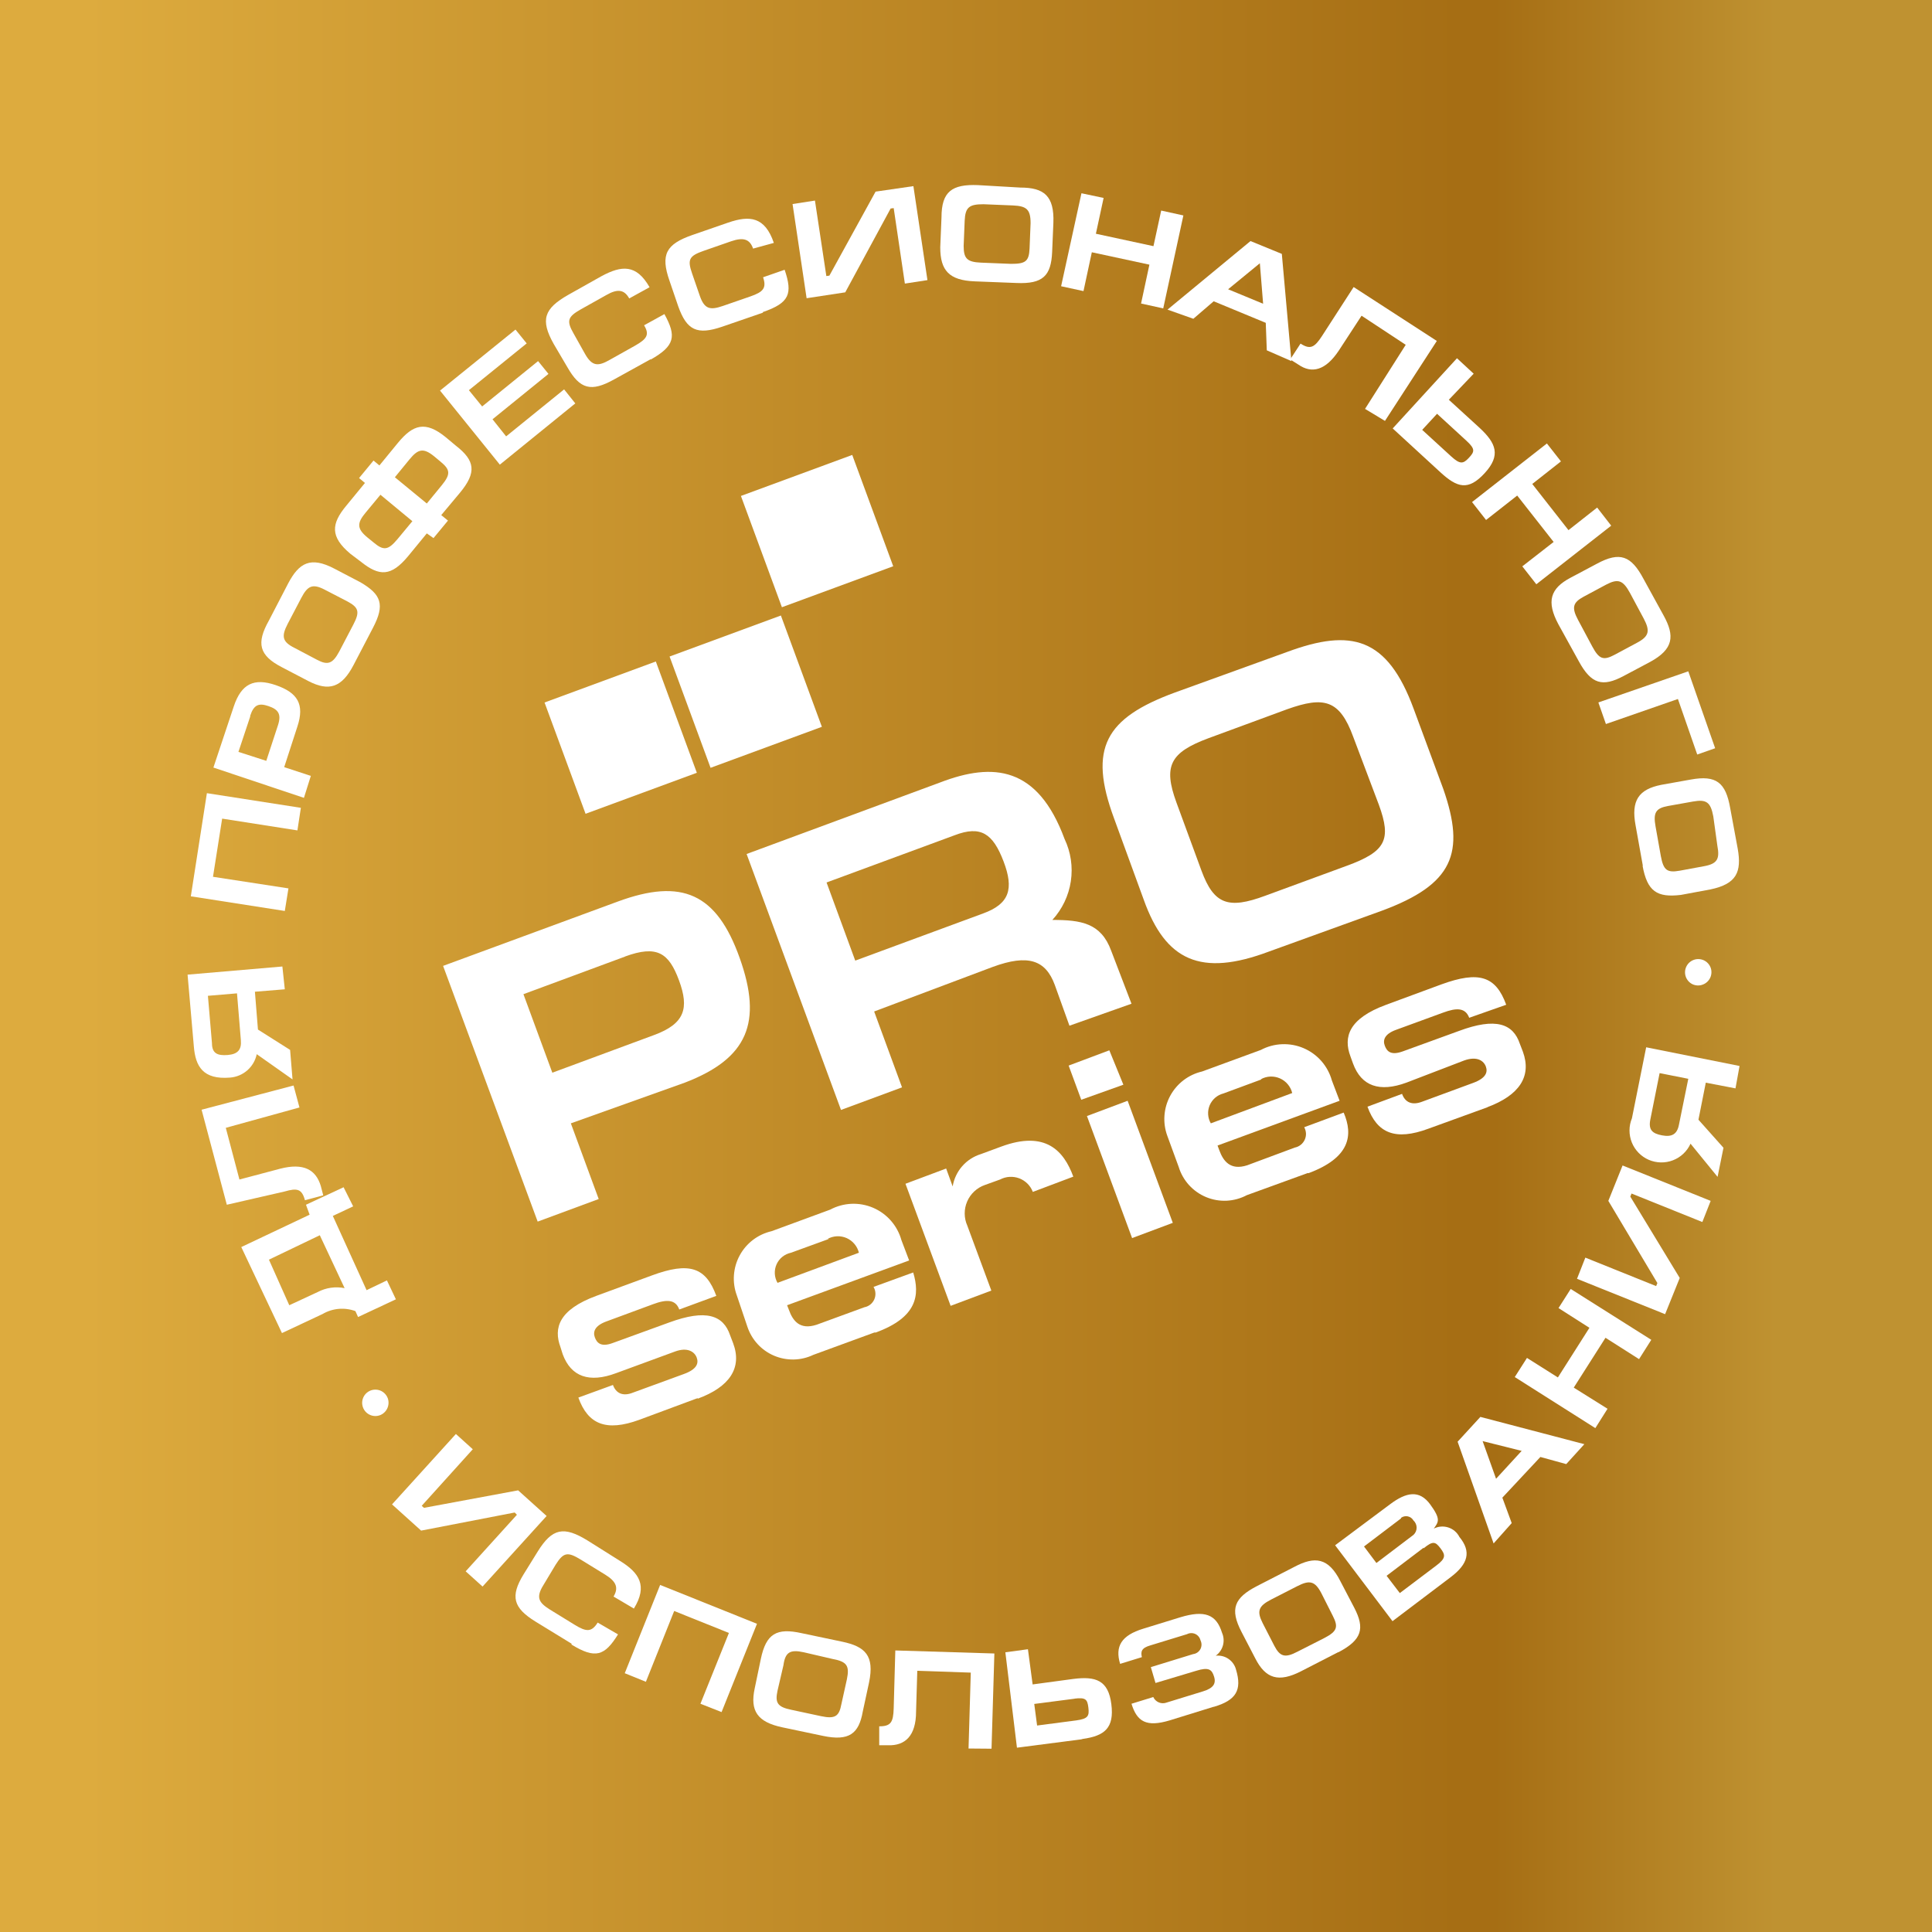 <svg width="70" height="70" viewBox="0 0 70 70" fill="none" xmlns="http://www.w3.org/2000/svg">
<rect x="0" y="0" width="70" height="70" fill="#333333" stroke="none"/>
<path d="M70 0H0V70H70V0Z" fill="url(#paint0_linear_1033_1302)"/>
<path d="M9.744 45.64L10.481 47.291L11.513 46.812C11.812 46.655 12.155 46.605 12.486 46.672L11.587 44.755L9.744 45.64ZM12.796 43.709L12.059 44.055L13.282 46.745L14.019 46.391L14.344 47.077L12.973 47.718L12.877 47.504C12.684 47.433 12.477 47.405 12.272 47.423C12.067 47.441 11.868 47.504 11.69 47.608L10.216 48.3L8.742 45.183L11.218 44.011L11.086 43.65L12.449 43.016L12.796 43.709Z" fill="white"/>
<path d="M10.85 40.126L8.181 40.863L8.675 42.736L10.149 42.345C11.004 42.124 11.447 42.382 11.623 42.971L11.712 43.31L11.049 43.487C10.938 43.075 10.768 43.038 10.312 43.17L8.218 43.65L7.304 40.207L10.636 39.33L10.85 40.126Z" fill="white"/>
<path d="M7.533 36.08L7.68 37.797C7.68 38.166 7.879 38.254 8.248 38.225C8.616 38.195 8.757 38.033 8.727 37.687L8.587 35.991L7.533 36.08ZM10.319 35.844L9.236 35.932L9.346 37.303L10.511 38.04L10.599 39.109L9.302 38.195C9.255 38.422 9.135 38.627 8.961 38.78C8.787 38.933 8.567 39.025 8.336 39.043C7.356 39.124 7.083 38.637 7.024 37.922L6.796 35.313L10.231 35.018L10.319 35.844Z" fill="white"/>
<path d="M10.776 30.087L8.049 29.66L7.717 31.768L10.451 32.188L10.319 33.006L6.914 32.475L7.496 28.738L10.901 29.269L10.776 30.087Z" fill="white"/>
<path d="M9.066 25.96L8.639 27.242L9.648 27.567L10.076 26.262C10.201 25.864 10.076 25.702 9.729 25.584C9.383 25.466 9.199 25.525 9.066 25.93M10.776 26.321L10.297 27.795L11.262 28.112L11.012 28.908L7.732 27.81L8.469 25.599C8.742 24.773 9.206 24.552 9.995 24.825C10.783 25.097 11.041 25.517 10.776 26.321Z" fill="white"/>
<path d="M11.771 21.368C11.321 21.132 11.144 21.228 10.916 21.663L10.422 22.606C10.186 23.063 10.23 23.255 10.673 23.476L11.483 23.903C11.882 24.117 12.058 24.043 12.294 23.601L12.803 22.628C13.046 22.164 12.995 22.009 12.582 21.788L11.771 21.368ZM13.51 22.753L12.81 24.095C12.383 24.913 11.918 25.061 11.174 24.677L10.216 24.176C9.383 23.748 9.28 23.306 9.744 22.481L10.444 21.132C10.835 20.395 11.248 20.151 12.11 20.601L13.068 21.102C13.805 21.537 13.96 21.898 13.51 22.753Z" fill="white"/>
<path d="M15.729 16.533C15.339 16.216 15.147 16.267 14.838 16.643L14.307 17.292L15.464 18.243L16.002 17.587C16.334 17.181 16.319 17.019 15.958 16.724L15.729 16.533ZM13.784 17.926L13.253 18.567C12.936 18.943 12.921 19.149 13.304 19.466L13.54 19.658C13.901 19.96 14.064 19.938 14.403 19.532L14.941 18.884L13.784 17.926ZM16.666 17.852L15.987 18.663L16.231 18.862L15.707 19.496L15.464 19.326L14.786 20.152C14.174 20.889 13.747 20.889 13.083 20.358L12.693 20.063C11.956 19.444 12 18.98 12.545 18.324L13.223 17.498L13.01 17.321L13.533 16.687L13.747 16.864L14.417 16.046C14.963 15.383 15.412 15.235 16.157 15.847L16.518 16.149C17.211 16.687 17.277 17.115 16.666 17.852Z" fill="white"/>
<path d="M18.11 16.835L15.943 14.152L18.677 11.941L19.083 12.442L16.989 14.137L17.469 14.727L19.496 13.083L19.872 13.547L17.845 15.191L18.338 15.81L20.439 14.108L20.844 14.616L18.11 16.835Z" fill="white"/>
<path d="M23.586 13.009L22.252 13.746C21.419 14.211 21.014 14.107 20.557 13.304L20.063 12.464C19.569 11.587 19.709 11.181 20.594 10.68L21.788 10.009C22.525 9.611 23.056 9.567 23.535 10.407L22.798 10.813C22.621 10.496 22.385 10.452 21.972 10.688L21.051 11.204C20.572 11.476 20.513 11.616 20.785 12.088L21.198 12.825C21.456 13.282 21.677 13.275 22.09 13.039L23.011 12.523C23.439 12.28 23.542 12.125 23.336 11.786L24.073 11.38C24.515 12.184 24.456 12.53 23.572 13.031" fill="white"/>
<path d="M27.64 11.329L26.166 11.837C25.259 12.147 24.884 11.97 24.574 11.1L24.257 10.172C23.925 9.221 24.132 8.845 25.09 8.513L26.387 8.064C27.161 7.798 27.714 7.85 28.038 8.801L27.286 9.007C27.168 8.668 26.94 8.587 26.49 8.742L25.495 9.088C24.972 9.272 24.898 9.398 25.075 9.906L25.355 10.717C25.525 11.211 25.738 11.24 26.188 11.086L27.191 10.739C27.655 10.577 27.78 10.437 27.648 10.046L28.429 9.774C28.724 10.643 28.606 10.975 27.64 11.307" fill="white"/>
<path d="M32.785 10.275L32.38 7.54L32.269 7.555L30.625 10.592L29.225 10.805L28.716 7.393L29.527 7.267L29.94 10.002L30.05 9.987L31.724 6.943L33.094 6.744L33.603 10.149L32.785 10.275Z" fill="white"/>
<path d="M37.34 8.086C37.34 7.585 37.193 7.467 36.706 7.444L35.637 7.4C35.121 7.4 34.974 7.503 34.952 7.997L34.915 8.911C34.915 9.368 35.04 9.494 35.541 9.516L36.632 9.56C37.156 9.56 37.281 9.471 37.303 9.007L37.34 8.086ZM36.824 10.253L35.313 10.194C34.392 10.157 34.067 9.803 34.067 8.963L34.112 7.879C34.112 6.936 34.495 6.671 35.431 6.707L36.971 6.796C37.827 6.796 38.202 7.098 38.166 8.071L38.121 9.132C38.084 9.987 37.79 10.297 36.824 10.253Z" fill="white"/>
<path d="M41.343 10.997L41.645 9.589L39.559 9.14L39.257 10.547L38.446 10.371L39.183 7.002L39.986 7.172L39.706 8.469L41.792 8.919L42.072 7.629L42.876 7.806L42.146 11.174L41.343 10.997Z" fill="white"/>
<path d="M45.647 9.538L44.497 10.481L45.765 11.005L45.647 9.538ZM45.898 12.693L45.861 11.697L43.974 10.916L43.237 11.55L42.301 11.218L45.308 8.734L46.443 9.199L46.79 13.083L45.898 12.693Z" fill="white"/>
<path d="M49.458 14.815L50.932 12.493L49.332 11.439L48.514 12.692C48.028 13.43 47.526 13.547 47.04 13.208L46.745 13.024L47.121 12.449C47.475 12.678 47.63 12.589 47.902 12.169L49.045 10.4L52.059 12.353L50.18 15.25L49.458 14.815Z" fill="white"/>
<path d="M53.136 15.973L52.067 14.992L51.529 15.575L52.583 16.54C52.907 16.835 53.018 16.805 53.224 16.584C53.43 16.363 53.453 16.267 53.136 15.973ZM52.192 17.115L50.46 15.523L52.789 12.98L53.394 13.54L52.494 14.484L53.607 15.501C54.204 16.054 54.389 16.496 53.791 17.145C53.194 17.793 52.797 17.668 52.192 17.115Z" fill="white"/>
<path d="M55.156 20.52L56.291 19.636L54.971 17.955L53.843 18.84L53.335 18.191L56.047 16.068L56.556 16.717L55.517 17.535L56.829 19.208L57.868 18.39L58.377 19.046L55.664 21.169L55.156 20.52Z" fill="white"/>
<path d="M59.32 23.284C59.762 23.048 59.784 22.849 59.556 22.414L59.054 21.478C58.804 21.021 58.627 20.955 58.192 21.183L57.381 21.618C56.983 21.832 56.939 22.016 57.175 22.459L57.691 23.424C57.941 23.889 58.096 23.94 58.509 23.719L59.32 23.284ZM57.197 23.948L56.46 22.613C56.025 21.795 56.165 21.323 56.902 20.933L57.86 20.424C58.693 19.975 59.099 20.137 59.541 20.962L60.278 22.304C60.683 23.041 60.639 23.52 59.784 23.984L58.826 24.493C58.067 24.898 57.654 24.795 57.197 23.948Z" fill="white"/>
<path d="M60.794 25.326L58.185 26.233L57.912 25.451L61.17 24.323L62.143 27.11L61.494 27.338L60.794 25.326Z" fill="white"/>
<path d="M61.737 31.385C62.231 31.296 62.312 31.112 62.224 30.648L62.076 29.579C61.98 29.07 61.833 28.952 61.339 29.041L60.433 29.203C59.99 29.284 59.895 29.446 59.983 29.94L60.175 31.016C60.27 31.532 60.403 31.628 60.86 31.547L61.737 31.385ZM59.526 31.385L59.261 29.91C59.091 29.004 59.371 28.599 60.19 28.436L61.258 28.245C62.187 28.075 62.526 28.355 62.688 29.277L62.961 30.751C63.108 31.591 62.924 32.026 61.973 32.225L60.904 32.424C60.042 32.527 59.681 32.306 59.511 31.355L59.526 31.385Z" fill="white"/>
<path d="M16.872 56.932L18.729 54.883L18.648 54.801L15.258 55.457L14.204 54.507L16.518 51.956L17.13 52.509L15.28 54.558L15.361 54.632L18.773 53.998L19.805 54.927L17.484 57.484L16.872 56.932Z" fill="white"/>
<path d="M20.712 59.556L19.4 58.752C18.589 58.251 18.486 57.838 18.965 57.05L19.481 56.217C20.011 55.362 20.431 55.288 21.294 55.819L22.466 56.556C23.159 56.983 23.476 57.455 22.967 58.281L22.23 57.846C22.414 57.536 22.34 57.308 21.935 57.057L21.036 56.504C20.564 56.217 20.417 56.239 20.129 56.696L19.687 57.433C19.407 57.883 19.525 58.067 19.923 58.317L20.822 58.87C21.242 59.128 21.434 59.143 21.655 58.789L22.392 59.217C21.906 59.998 21.574 60.116 20.704 59.585" fill="white"/>
<path d="M25.378 61.73L26.41 59.165L24.427 58.369L23.402 60.934L22.636 60.624L23.918 57.425L27.427 58.833L26.144 62.032L25.378 61.73Z" fill="white"/>
<path d="M30.684 60.846C30.787 60.352 30.684 60.204 30.168 60.108L29.122 59.865C28.62 59.755 28.451 59.865 28.385 60.337L28.171 61.258C28.075 61.7 28.171 61.848 28.679 61.951L29.748 62.18C30.264 62.29 30.404 62.18 30.485 61.745L30.684 60.846ZM29.822 62.895L28.348 62.585C27.441 62.393 27.168 61.988 27.345 61.17L27.566 60.108C27.758 59.187 28.141 58.973 29.041 59.172L30.515 59.482C31.355 59.659 31.687 59.99 31.488 60.956L31.259 62.017C31.119 62.813 30.765 63.093 29.822 62.895Z" fill="white"/>
<path d="M35.092 63.352L35.173 60.602L33.235 60.536L33.191 62.01C33.191 62.895 32.792 63.256 32.173 63.234H31.856V62.548C32.277 62.548 32.365 62.401 32.38 61.9L32.439 59.799L36.028 59.909L35.925 63.359L35.092 63.352Z" fill="white"/>
<path d="M38.947 61.546L37.473 61.737L37.576 62.519L38.991 62.334C39.426 62.275 39.47 62.172 39.434 61.87C39.397 61.568 39.338 61.494 38.918 61.546M39.176 63.02L36.846 63.322L36.426 59.865L37.244 59.755L37.414 61.03L38.888 60.831C39.699 60.728 40.156 60.875 40.266 61.745C40.377 62.614 40.016 62.895 39.227 63.005L39.176 63.02Z" fill="white"/>
<path d="M43.967 61.841L42.375 62.334C41.534 62.585 41.195 62.379 40.996 61.73L41.785 61.487C41.825 61.576 41.898 61.646 41.989 61.683C42.079 61.72 42.18 61.721 42.271 61.686L43.591 61.28C43.945 61.17 44.07 61.015 43.989 60.75C43.908 60.484 43.79 60.396 43.34 60.536L41.866 60.978L41.697 60.403L43.23 59.931C43.285 59.925 43.337 59.904 43.383 59.873C43.429 59.841 43.467 59.799 43.493 59.75C43.519 59.701 43.532 59.646 43.533 59.59C43.533 59.535 43.52 59.48 43.495 59.43C43.483 59.38 43.46 59.334 43.427 59.294C43.394 59.254 43.352 59.222 43.306 59.201C43.259 59.18 43.208 59.169 43.156 59.171C43.105 59.172 43.054 59.185 43.008 59.209L41.682 59.615C41.35 59.71 41.328 59.843 41.372 60.042L40.584 60.285C40.392 59.651 40.628 59.253 41.424 59.01L42.765 58.597C43.642 58.332 44.07 58.487 44.276 59.158C44.34 59.302 44.351 59.463 44.31 59.615C44.268 59.766 44.176 59.899 44.048 59.99C44.211 59.971 44.377 60.012 44.512 60.106C44.648 60.199 44.745 60.339 44.785 60.499C45.006 61.236 44.785 61.605 43.981 61.841" fill="white"/>
<path d="M47.873 57.72C47.637 57.271 47.438 57.248 47.003 57.47L46.052 57.956C45.595 58.192 45.529 58.376 45.75 58.811L46.17 59.629C46.377 60.027 46.561 60.079 47.01 59.843L47.983 59.349C48.448 59.106 48.499 58.951 48.286 58.538L47.873 57.72ZM48.492 59.858L47.143 60.551C46.325 60.971 45.853 60.823 45.477 60.079L44.983 59.128C44.549 58.295 44.718 57.89 45.551 57.462L46.9 56.769C47.637 56.379 48.131 56.43 48.566 57.293L49.067 58.251C49.458 59.003 49.347 59.416 48.492 59.865V59.858Z" fill="white"/>
<path d="M51.58 56.077L50.239 57.094L50.718 57.72L52.037 56.725C52.391 56.46 52.376 56.342 52.192 56.099C52.008 55.856 51.919 55.819 51.58 56.099M50.762 55.015L49.421 56.032L49.87 56.63L51.212 55.612C51.248 55.579 51.277 55.539 51.297 55.494C51.317 55.449 51.327 55.4 51.327 55.351C51.327 55.301 51.317 55.253 51.297 55.208C51.277 55.163 51.248 55.122 51.212 55.089C51.19 55.051 51.161 55.019 51.126 54.993C51.091 54.968 51.051 54.95 51.008 54.941C50.966 54.932 50.922 54.932 50.88 54.941C50.837 54.95 50.797 54.968 50.762 54.993V55.015ZM52.568 57.138L50.453 58.738L48.374 55.988L50.349 54.514C50.961 54.05 51.433 53.976 51.824 54.514C52.214 55.052 52.118 55.141 51.949 55.384C52.112 55.301 52.301 55.287 52.475 55.343C52.65 55.4 52.794 55.523 52.877 55.686C53.32 56.224 53.187 56.666 52.568 57.138Z" fill="white"/>
<path d="M53.718 52.214L54.205 53.578L55.133 52.568L53.718 52.214ZM56.748 53.047L55.811 52.789L54.433 54.263L54.772 55.185L54.116 55.922L52.812 52.236L53.637 51.337L57.404 52.325L56.748 53.047Z" fill="white"/>
<path d="M59.386 49.244L58.17 48.47L57.02 50.276L58.244 51.042L57.802 51.743L54.883 49.893L55.325 49.2L56.445 49.907L57.588 48.109L56.468 47.394L56.91 46.701L59.829 48.544L59.386 49.244Z" fill="white"/>
<path d="M61.679 44.276L59.114 43.244L59.069 43.355L60.86 46.303L60.33 47.615L57.138 46.333L57.44 45.566L60.005 46.598L60.05 46.487L58.273 43.51L58.789 42.227L61.981 43.51L61.679 44.276Z" fill="white"/>
<path d="M60.131 38.881L59.792 40.576C59.725 40.937 59.865 41.07 60.219 41.136C60.573 41.203 60.764 41.099 60.831 40.753L61.17 39.087L60.131 38.881ZM62.88 39.434L61.804 39.227L61.538 40.569L62.445 41.586L62.231 42.64L61.251 41.438C61.126 41.715 60.897 41.931 60.613 42.04C60.33 42.149 60.015 42.142 59.736 42.022C59.458 41.901 59.238 41.675 59.124 41.394C59.011 41.112 59.012 40.797 59.128 40.517L59.644 37.945L63.027 38.623L62.88 39.434Z" fill="white"/>
<path d="M22.651 34.657L18.965 36.021L20.012 38.866L23.697 37.502C24.817 37.09 24.972 36.529 24.604 35.527C24.235 34.525 23.808 34.23 22.643 34.657M24.81 39.227L20.683 40.701L21.692 43.443L19.481 44.261L16.054 34.996L22.378 32.667C24.714 31.805 25.967 32.372 26.8 34.709C27.633 37.045 27.095 38.35 24.81 39.227Z" fill="white"/>
<path d="M34.584 30.264L29.948 31.974L30.987 34.805L35.623 33.095C36.574 32.748 36.743 32.21 36.36 31.208C35.977 30.205 35.542 29.896 34.584 30.264ZM38.748 37.163L38.218 35.689C37.886 34.783 37.252 34.562 35.969 35.033L31.672 36.648L32.682 39.397L30.471 40.215L27.051 30.942L34.068 28.348C35.992 27.611 37.598 27.766 38.571 30.397C38.798 30.875 38.877 31.409 38.798 31.931C38.72 32.454 38.486 32.941 38.129 33.331C39.168 33.331 39.891 33.441 40.259 34.444L40.996 36.367L38.748 37.163Z" fill="white"/>
<path d="M49.03 26.697C48.536 25.348 47.969 25.223 46.642 25.695L43.782 26.748C42.396 27.264 42.139 27.751 42.625 29.078L43.532 31.547C43.981 32.763 44.497 32.955 45.846 32.453L48.794 31.37C50.209 30.854 50.423 30.427 49.959 29.159L49.03 26.697ZM50.062 32.999L45.986 34.473C43.502 35.409 42.227 34.805 41.438 32.593L40.362 29.645C39.426 27.11 40.045 26.019 42.573 25.09L46.649 23.616C48.949 22.768 50.261 23.078 51.219 25.68L52.295 28.591C53.099 30.906 52.657 32.041 50.062 32.999Z" fill="white"/>
<path d="M25.289 50.652L23.166 51.441C21.958 51.883 21.302 51.603 20.955 50.637L22.208 50.18C22.319 50.482 22.569 50.608 22.945 50.453L24.781 49.782C25.245 49.613 25.319 49.399 25.245 49.193C25.171 48.986 24.921 48.794 24.449 48.971L22.319 49.753C21.353 50.114 20.69 49.885 20.388 49.067L20.307 48.809C20.049 48.116 20.248 47.453 21.604 46.952L23.609 46.215C24.98 45.706 25.577 45.92 25.953 46.952L24.611 47.446C24.478 47.077 24.154 47.07 23.66 47.254L21.965 47.88C21.545 48.035 21.479 48.256 21.552 48.455C21.626 48.654 21.773 48.824 22.216 48.654L24.243 47.917C25.584 47.423 26.21 47.652 26.454 48.382L26.564 48.669C26.896 49.561 26.439 50.254 25.267 50.681" fill="white"/>
<path d="M30.036 44.888L28.658 45.389C28.544 45.413 28.437 45.464 28.346 45.537C28.255 45.61 28.183 45.704 28.136 45.81C28.088 45.917 28.067 46.033 28.073 46.15C28.079 46.266 28.113 46.379 28.171 46.48L31.119 45.389C31.091 45.273 31.037 45.164 30.959 45.072C30.883 44.98 30.785 44.907 30.676 44.858C30.566 44.81 30.446 44.787 30.326 44.792C30.207 44.798 30.09 44.83 29.984 44.888M31.68 48.279L29.468 49.089C29.247 49.195 29.005 49.252 28.76 49.257C28.515 49.262 28.271 49.215 28.045 49.119C27.819 49.023 27.616 48.88 27.45 48.699C27.284 48.519 27.158 48.305 27.08 48.072L26.697 46.937C26.61 46.702 26.574 46.451 26.592 46.201C26.61 45.951 26.68 45.708 26.8 45.487C26.919 45.267 27.084 45.074 27.284 44.922C27.483 44.771 27.713 44.664 27.957 44.608L30.08 43.827C30.318 43.7 30.581 43.628 30.85 43.616C31.119 43.605 31.388 43.654 31.635 43.76C31.883 43.866 32.104 44.027 32.281 44.23C32.458 44.432 32.588 44.673 32.66 44.932L32.94 45.669L28.518 47.291L28.584 47.46C28.724 47.851 28.975 48.197 29.586 47.998L31.318 47.364C31.396 47.35 31.469 47.316 31.532 47.267C31.594 47.218 31.643 47.154 31.676 47.082C31.708 47.01 31.723 46.931 31.718 46.852C31.714 46.773 31.691 46.696 31.65 46.627L33.087 46.104C33.331 46.915 33.242 47.726 31.731 48.279H31.68Z" fill="white"/>
<path d="M37.421 43.185C37.379 43.073 37.313 42.971 37.228 42.886C37.143 42.802 37.041 42.736 36.929 42.693C36.817 42.651 36.697 42.633 36.577 42.64C36.458 42.647 36.341 42.68 36.234 42.736L35.682 42.935C35.539 42.985 35.409 43.064 35.299 43.167C35.189 43.27 35.101 43.394 35.042 43.533C34.982 43.671 34.952 43.821 34.953 43.971C34.954 44.122 34.986 44.271 35.048 44.409L35.918 46.76L34.443 47.313L32.807 42.89L34.281 42.338L34.517 42.986C34.562 42.715 34.681 42.461 34.862 42.254C35.043 42.047 35.279 41.895 35.542 41.814L36.279 41.542C37.878 40.952 38.542 41.689 38.888 42.632L37.421 43.185Z" fill="white"/>
<path d="M41.018 44.858L39.382 40.436L40.856 39.883L42.493 44.306L41.018 44.858ZM39.176 39.846L38.719 38.608L40.193 38.055L40.702 39.301L39.176 39.846Z" fill="white"/>
<path d="M45.706 39.109L44.328 39.618C44.217 39.646 44.115 39.699 44.028 39.773C43.942 39.848 43.874 39.941 43.829 40.046C43.785 40.151 43.766 40.265 43.773 40.378C43.78 40.492 43.813 40.603 43.87 40.701L46.819 39.603C46.791 39.486 46.736 39.378 46.659 39.286C46.582 39.194 46.485 39.121 46.375 39.072C46.265 39.024 46.146 39.001 46.026 39.006C45.906 39.011 45.789 39.044 45.684 39.102M47.386 42.5L45.175 43.303C44.95 43.423 44.7 43.491 44.445 43.504C44.19 43.516 43.935 43.471 43.699 43.373C43.463 43.275 43.252 43.126 43.08 42.937C42.908 42.748 42.781 42.523 42.706 42.279L42.293 41.151C42.207 40.916 42.172 40.665 42.191 40.415C42.209 40.166 42.28 39.923 42.399 39.703C42.518 39.483 42.683 39.29 42.882 39.138C43.081 38.986 43.31 38.879 43.554 38.822L45.684 38.041C45.921 37.915 46.184 37.844 46.452 37.834C46.72 37.823 46.988 37.872 47.234 37.978C47.481 38.084 47.701 38.244 47.878 38.446C48.054 38.648 48.184 38.888 48.256 39.146L48.536 39.883L44.114 41.505L44.18 41.682C44.32 42.065 44.578 42.419 45.19 42.22L46.915 41.578C46.992 41.563 47.065 41.529 47.127 41.48C47.189 41.431 47.239 41.368 47.272 41.296C47.305 41.224 47.321 41.146 47.318 41.067C47.314 40.987 47.292 40.91 47.254 40.841L48.684 40.311C49.037 41.136 48.912 41.947 47.408 42.507L47.386 42.5Z" fill="white"/>
<path d="M53.91 40.112L51.758 40.893C50.549 41.343 49.893 41.055 49.546 40.097L50.799 39.633C50.91 39.942 51.16 40.06 51.536 39.913L53.379 39.234C53.836 39.065 53.91 38.851 53.836 38.645C53.762 38.438 53.519 38.254 53.047 38.424L50.954 39.227C49.989 39.581 49.325 39.36 49.023 38.534L48.927 38.269C48.669 37.576 48.861 36.905 50.224 36.404L52.222 35.667C53.593 35.166 54.197 35.372 54.573 36.404L53.232 36.876C53.092 36.507 52.775 36.507 52.281 36.691L50.586 37.311C50.158 37.465 50.099 37.687 50.173 37.886C50.246 38.085 50.387 38.254 50.829 38.092L52.856 37.355C54.197 36.854 54.824 37.09 55.067 37.819L55.178 38.107C55.502 38.999 55.052 39.684 53.88 40.119" fill="white"/>
<path d="M28.293 22.301L24.26 23.787L25.745 27.819L29.778 26.334L28.293 22.301Z" fill="white"/>
<path d="M23.762 23.967L19.73 25.453L21.216 29.485L25.248 27.999L23.762 23.967Z" fill="white"/>
<path d="M30.878 16.483L26.845 17.969L28.33 22.001L32.363 20.516L30.878 16.483Z" fill="white"/>
<path d="M61.981 35.063C62.023 35.182 62.017 35.313 61.963 35.428C61.909 35.542 61.812 35.631 61.693 35.674C61.635 35.697 61.572 35.707 61.51 35.705C61.447 35.703 61.386 35.689 61.328 35.663C61.272 35.637 61.22 35.599 61.178 35.553C61.136 35.507 61.103 35.453 61.081 35.394C61.037 35.275 61.043 35.143 61.096 35.028C61.149 34.912 61.246 34.823 61.365 34.779C61.484 34.735 61.616 34.74 61.732 34.793C61.847 34.846 61.937 34.943 61.981 35.063Z" fill="white"/>
<path d="M14.049 50.659C14.092 50.779 14.086 50.912 14.032 51.028C13.978 51.144 13.881 51.234 13.761 51.278C13.672 51.31 13.576 51.315 13.485 51.292C13.393 51.269 13.31 51.22 13.246 51.15C13.183 51.08 13.141 50.993 13.127 50.9C13.112 50.807 13.126 50.711 13.166 50.626C13.205 50.54 13.27 50.468 13.35 50.419C13.431 50.369 13.524 50.345 13.618 50.349C13.713 50.352 13.804 50.383 13.881 50.439C13.957 50.494 14.016 50.571 14.049 50.659Z" fill="white"/>
<defs>
<linearGradient id="paint0_linear_1033_1302" x1="3.118" y1="35.004" x2="66.889" y2="35.004" gradientUnits="userSpaceOnUse">
<stop stop-color="#DDAB3E"/>
<stop offset="0.78" stop-color="#A66E14"/>
<stop offset="0.8" stop-color="#A66E14"/>
<stop offset="0.96" stop-color="#BF9231"/>
<stop offset="1" stop-color="#BF9231"/>
</linearGradient>
</defs>
</svg>
